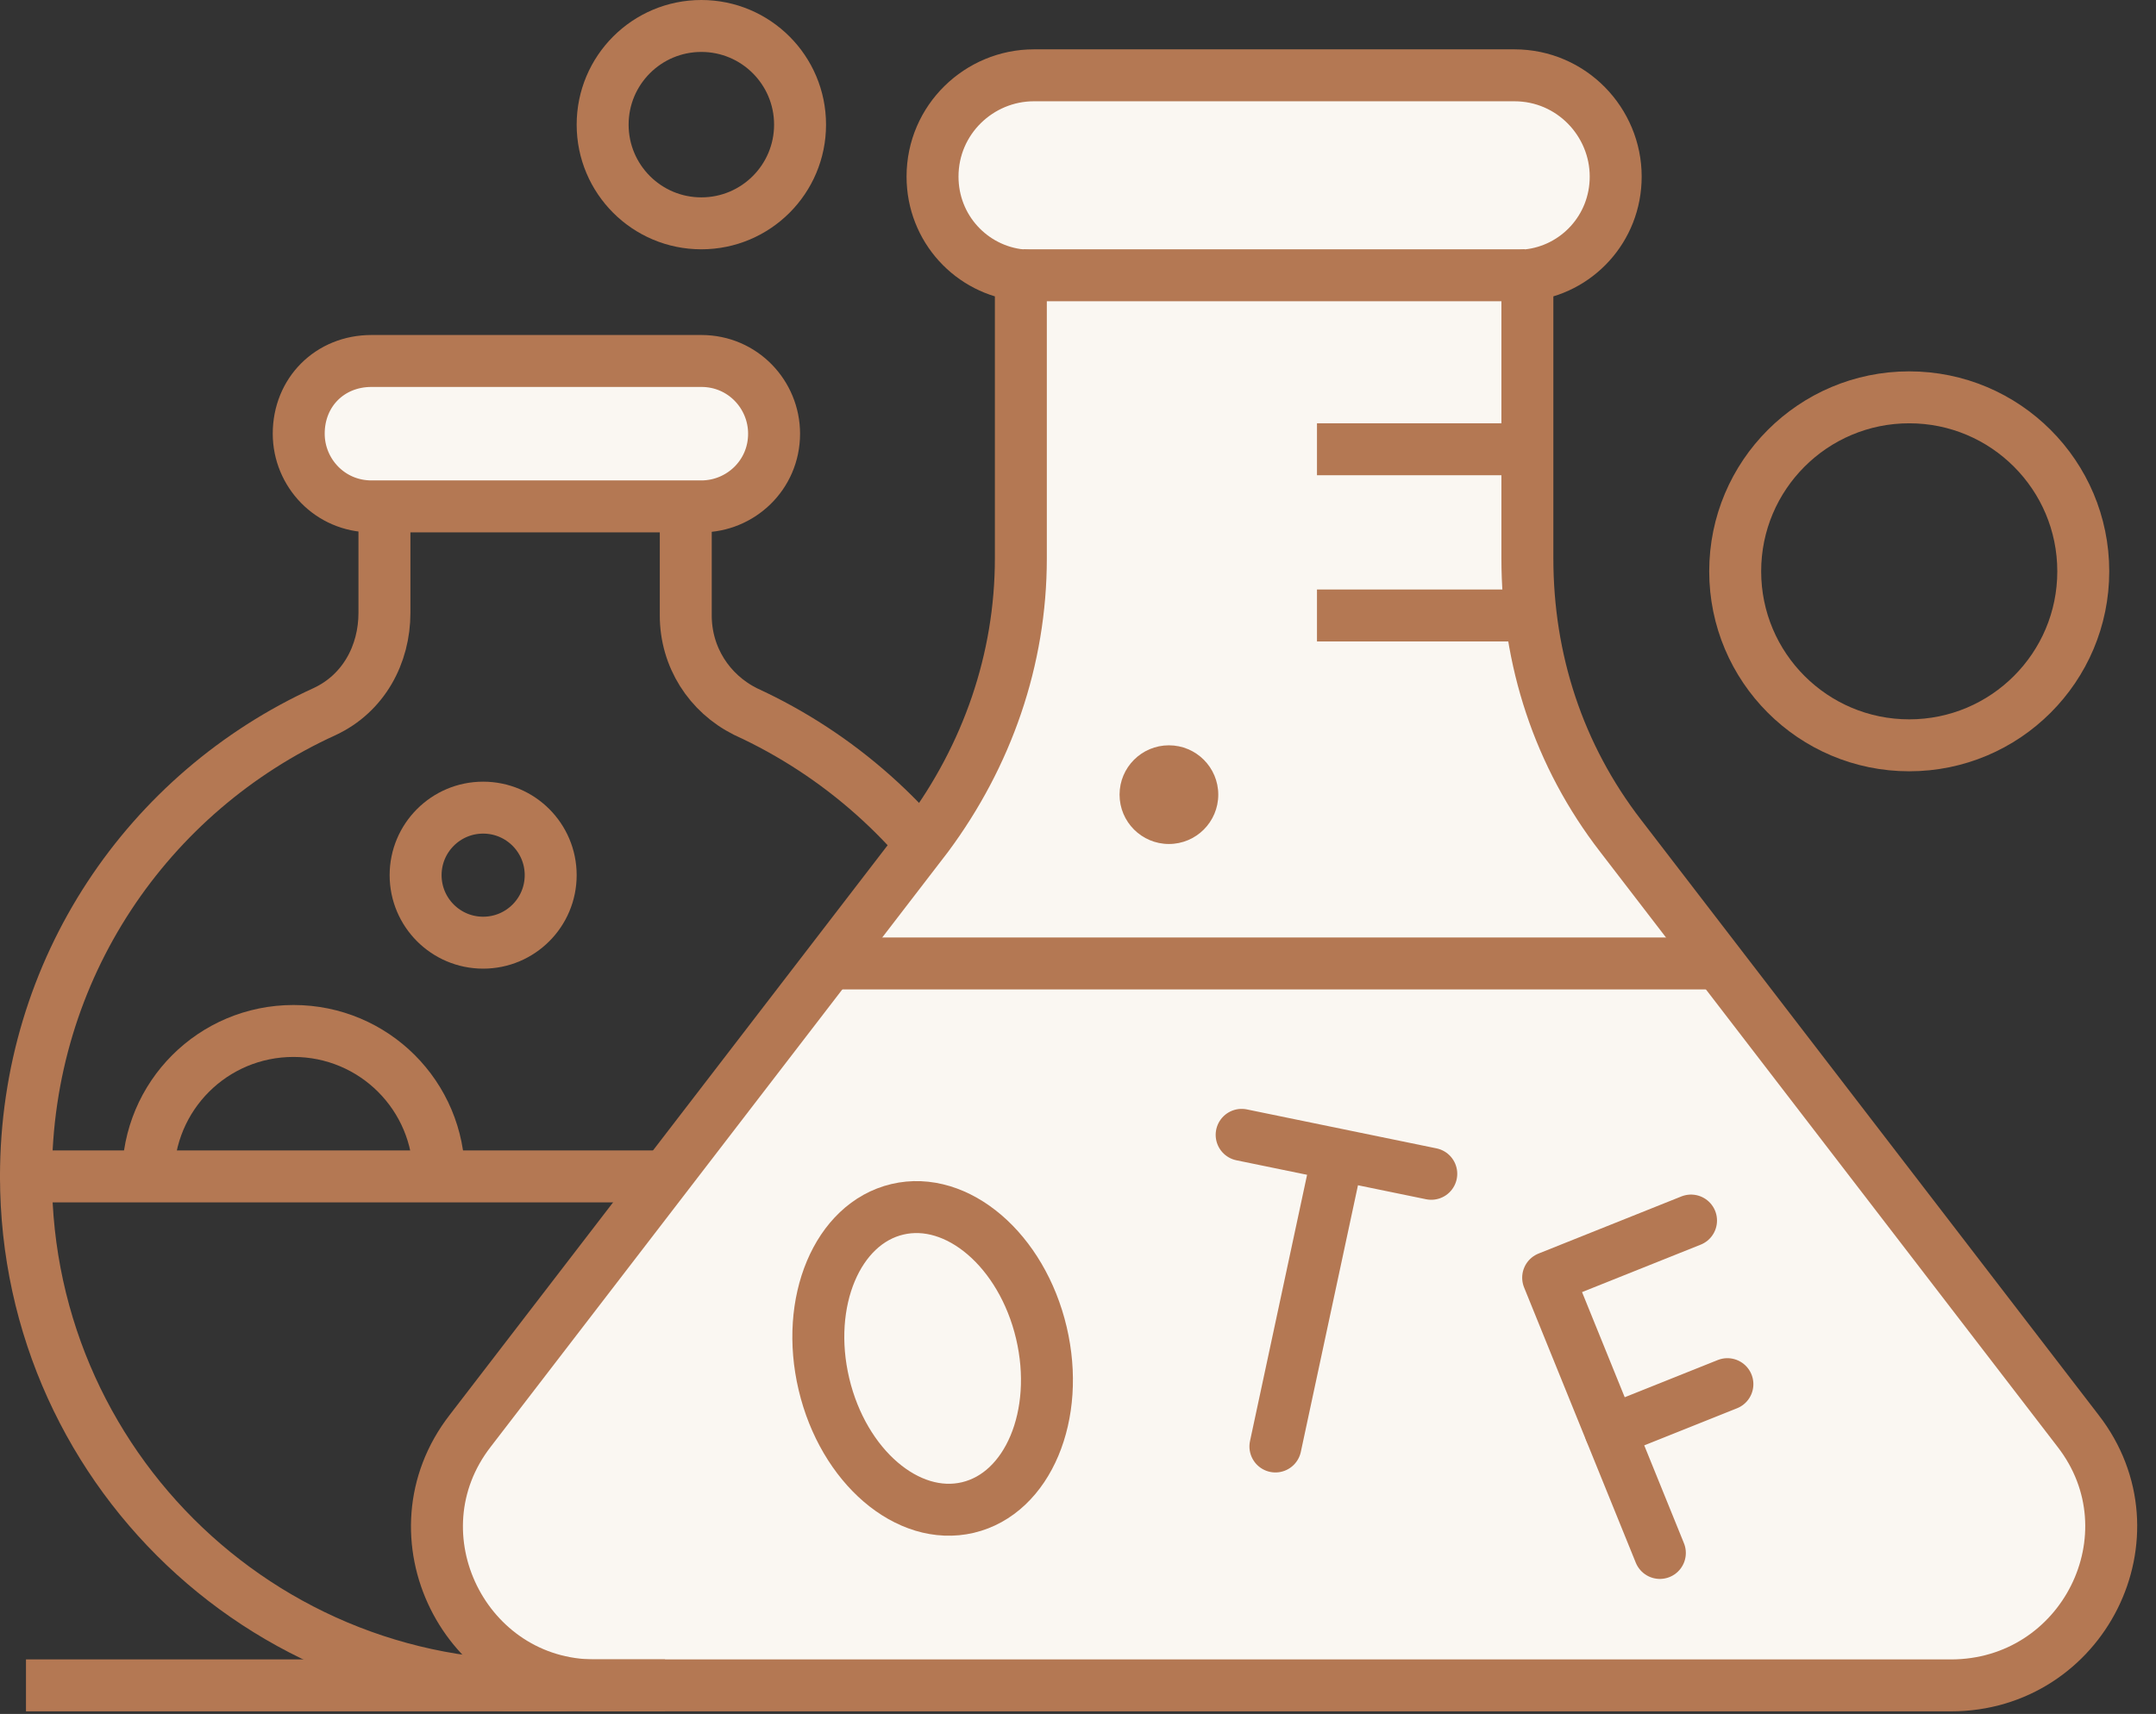 <svg width="83" height="66" viewBox="0 0 83 66" fill="none" xmlns="http://www.w3.org/2000/svg">
<rect x="0" y="0" width="83" height="66" fill="#333333" stroke="none"/>
<g clip-path="url(#clip0)">
<path d="M14.8 23.6V17.3H26.4V23.7C26.4 25.3 27.3 26.7 28.7 27.4C35.9 30.7 40.8 38.2 40.2 46.8C39.5 56.1 32.1 63.8 22.8 64.8C11 66.1 1 56.9 1 45.3C1 37.3 5.7 30.5 12.5 27.4C14 26.7 14.8 25.2 14.8 23.6Z" stroke="#B47853" stroke-width="2" stroke-miterlimit="2" stroke-linecap="round" stroke-linejoin="round"/>
<path d="M18.6 36.3C20.036 36.3 21.2 35.136 21.2 33.7C21.2 32.264 20.036 31.1 18.6 31.1C17.164 31.1 16 32.264 16 33.7C16 35.136 17.164 36.3 18.6 36.3Z" stroke="#B47853" stroke-width="2" stroke-miterlimit="2"/>
<path d="M5.7 45.3C5.7 42.2 8.2 39.7 11.3 39.7C14.4 39.7 16.9 42.2 16.9 45.3" stroke="#B47853" stroke-width="2" stroke-miterlimit="2"/>
<path d="M14.3 13.9H27C28.6 13.9 29.8 15.2 29.8 16.7C29.8 18.3 28.5 19.5 27 19.5H14.3C12.7 19.5 11.5 18.2 11.5 16.7C11.5 15.1 12.7 13.9 14.3 13.9Z" fill="#FAF7F2" stroke="#B47853" stroke-width="2" stroke-miterlimit="2"/>
<path d="M1 45.3H25.4" stroke="#B47853" stroke-width="2" stroke-miterlimit="2" stroke-linecap="round" stroke-linejoin="round"/>
<path d="M73.5 28.7C77.2 28.7 80.2 25.7 80.2 22C80.2 18.3 77.2 15.3 73.5 15.3C69.8 15.3 66.8 18.3 66.8 22C66.8 25.7 69.8 28.7 73.5 28.7Z" stroke="#B47853" stroke-width="2" stroke-miterlimit="2"/>
<path d="M27 8.6C29.099 8.6 30.8 6.899 30.8 4.8C30.8 2.701 29.099 1 27 1C24.901 1 23.2 2.701 23.2 4.8C23.2 6.899 24.901 8.6 27 8.6Z" stroke="#B47853" stroke-width="2" stroke-miterlimit="2"/>
<path d="M80 55.1L62.4 32.2C60 29.1 58.8 25.4 58.8 21.5V10.6C60.7 10.4 62.2 8.8 62.2 6.8C62.2 4.7 60.5 2.9 58.3 2.9H39.8C37.7 2.9 35.9 4.6 35.9 6.8C35.9 8.8 37.4 10.4 39.3 10.6V21.5C39.3 25.4 38 29.1 35.7 32.2L18.1 55.1C15 59.1 17.9 64.9 22.9 64.9H75.1C80.2 64.9 83.1 59.1 80 55.1Z" fill="#FAF7F2" stroke="#B47853" stroke-width="2" stroke-miterlimit="2"/>
<path d="M32.1 37.1H66.2" stroke="#B47853" stroke-width="2" stroke-miterlimit="2"/>
<path d="M45 32.5C46.049 32.5 46.9 31.649 46.9 30.6C46.9 29.551 46.049 28.7 45 28.7C43.951 28.7 43.1 29.551 43.1 30.6C43.1 31.649 43.951 32.5 45 32.5Z" fill="#B47853"/>
<path d="M39.4 10.6H58.7" stroke="#B47853" stroke-width="2" stroke-miterlimit="2"/>
<path d="M1 64.9H25.6" stroke="#B47853" stroke-width="2" stroke-miterlimit="2"/>
<path d="M63.9 59.8L59.6 49.2L65.1 47" stroke="#B47853" stroke-width="2" stroke-miterlimit="2" stroke-linecap="round" stroke-linejoin="round"/>
<path d="M62 55.1L66.5 53.3" stroke="#B47853" stroke-width="2" stroke-miterlimit="2" stroke-linecap="round" stroke-linejoin="round"/>
<path d="M49.1 55.7L51.5 44.5" stroke="#B47853" stroke-width="2" stroke-miterlimit="2" stroke-linecap="round" stroke-linejoin="round"/>
<path d="M47.8 43.7L55.1 45.2" stroke="#B47853" stroke-width="2" stroke-miterlimit="2" stroke-linecap="round" stroke-linejoin="round"/>
<path d="M37.261 58.051C39.573 57.505 40.839 54.491 40.089 51.32C39.339 48.148 36.858 46.021 34.546 46.567C32.235 47.114 30.969 50.127 31.719 53.298C32.469 56.47 34.95 58.597 37.261 58.051Z" stroke="#B47853" stroke-width="2" stroke-miterlimit="2" stroke-linecap="round" stroke-linejoin="round"/>
<path d="M58.7 17.3H50.7" stroke="#B47853" stroke-width="2" stroke-miterlimit="2"/>
<path d="M58.7 23.7H50.7" stroke="#B47853" stroke-width="2" stroke-miterlimit="2"/>
</g>
<defs>
<clipPath id="clip0">
<rect width="82.3" height="65.9" fill="white"/>
</clipPath>
</defs>
</svg>
